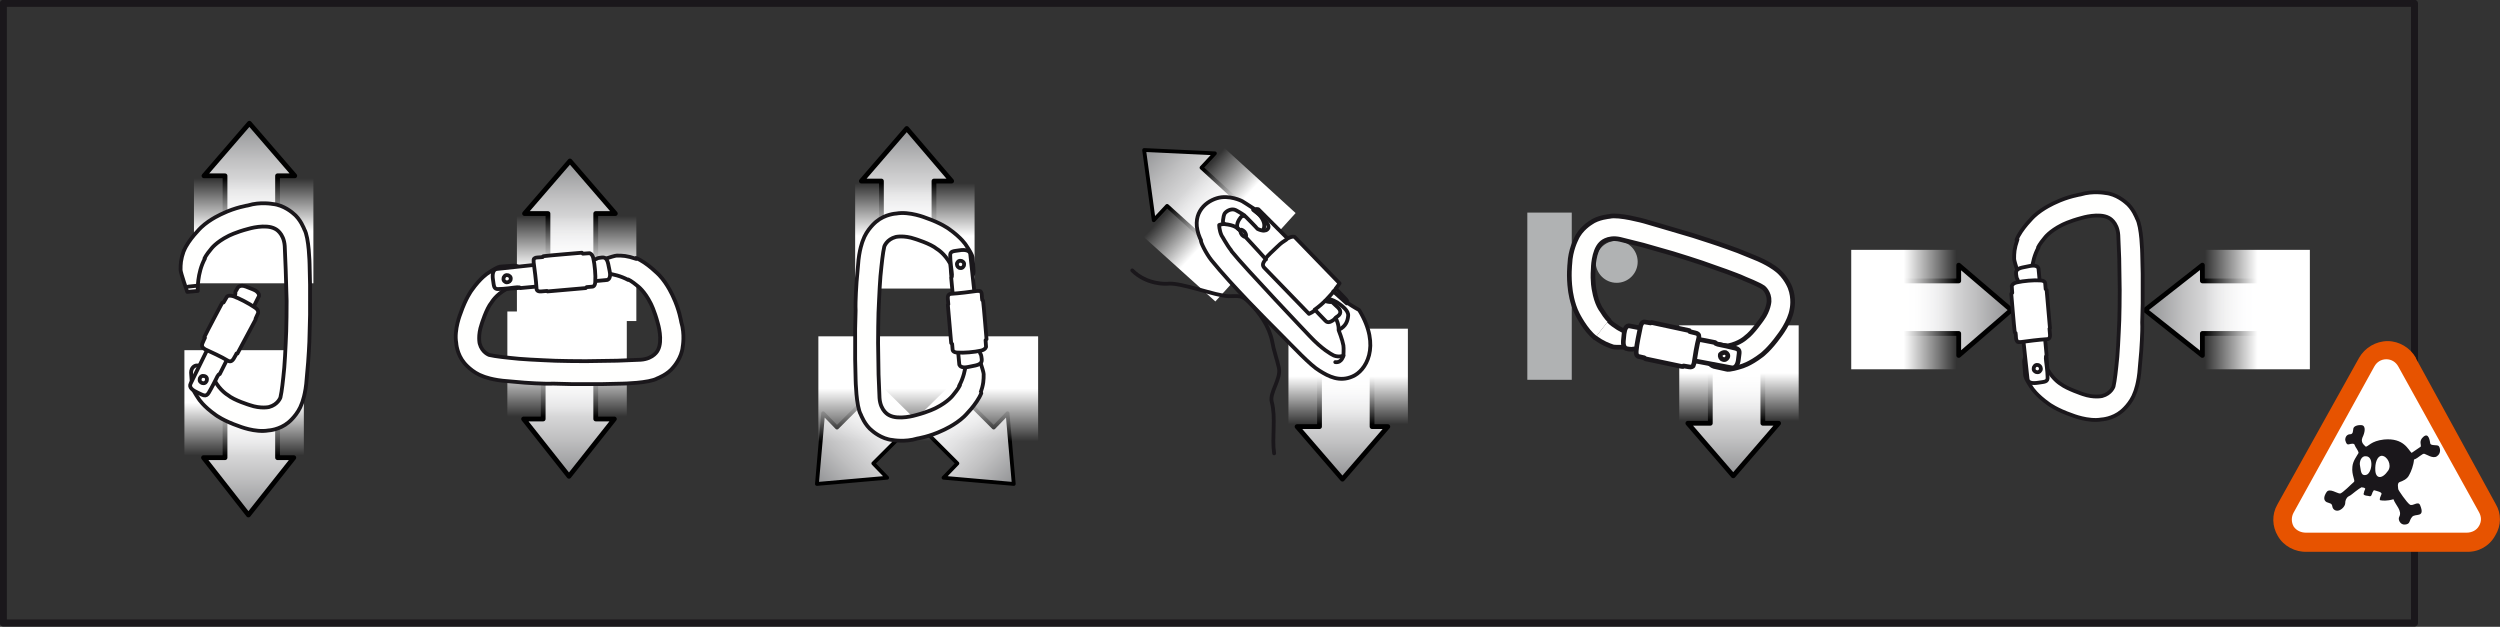 <?xml version="1.0" encoding="utf-8"?>
<!-- Generator: Adobe Illustrator 21.0.0, SVG Export Plug-In . SVG Version: 6.00 Build 0)  -->
<svg version="1.1" id="Calque_1" xmlns="http://www.w3.org/2000/svg" xmlns:xlink="http://www.w3.org/1999/xlink" x="0px" y="0px"
	 viewBox="0 0 523.3 131.2" style="enable-background:new 0 0 523.3 131.2;" xml:space="preserve">
<rect x="0" y="0" width="523.3" height="131.2" fill="#333333" stroke="none"/>
<style type="text/css">
	.st0{fill:none;stroke:#1A171B;stroke-width:1.471;stroke-linecap:round;stroke-linejoin:round;}
	.st1{fill:#E75300;}
	.st2{fill:#FFFFFF;}
	.st3{fill:#1A171B;}
	.st4{fill:url(#SVGID_1_);stroke:#000000;stroke-linecap:round;stroke-linejoin:round;stroke-miterlimit:10;}
	.st5{fill:url(#SVGID_2_);}
	.st6{fill:url(#SVGID_3_);stroke:#000000;stroke-linecap:round;stroke-linejoin:round;stroke-miterlimit:10;}
	.st7{fill:url(#SVGID_4_);}
	.st8{fill:#FFFFFE;stroke:#1A171B;stroke-width:0.8;stroke-linecap:round;stroke-linejoin:round;}
	.st9{fill:#FFFFFF;stroke:#1A171B;stroke-width:0.8;stroke-linecap:round;stroke-linejoin:round;}
	.st10{fill:url(#SVGID_5_);stroke:#000000;stroke-linecap:round;stroke-linejoin:round;stroke-miterlimit:10;}
	.st11{fill:url(#SVGID_6_);}
	.st12{fill:url(#SVGID_7_);stroke:#000000;stroke-linecap:round;stroke-linejoin:round;stroke-miterlimit:10;}
	.st13{fill:url(#SVGID_8_);}
	.st14{fill:url(#SVGID_9_);stroke:#000000;stroke-linecap:round;stroke-linejoin:round;stroke-miterlimit:10;}
	.st15{fill:url(#SVGID_10_);}
	.st16{fill:url(#SVGID_11_);stroke:#000000;stroke-linecap:round;stroke-linejoin:round;stroke-miterlimit:10;}
	.st17{fill:url(#SVGID_12_);}
	.st18{fill:url(#SVGID_13_);stroke:#000000;stroke-linecap:round;stroke-linejoin:round;stroke-miterlimit:10;}
	.st19{fill:url(#SVGID_14_);}
	.st20{fill:url(#SVGID_15_);stroke:#000000;stroke-width:0.8;stroke-linecap:round;stroke-linejoin:round;stroke-miterlimit:10;}
	.st21{fill:url(#SVGID_16_);}
	.st22{fill:none;stroke:#1A171B;stroke-width:0.8;stroke-linecap:round;stroke-linejoin:round;}
	.st23{fill:url(#SVGID_17_);stroke:#000000;stroke-linecap:round;stroke-linejoin:round;stroke-miterlimit:10;}
	.st24{fill:url(#SVGID_18_);}
	.st25{fill:#B0B2B3;}
	.st26{fill:#FFFFFE;stroke:#1A171B;stroke-width:0.98;stroke-linecap:round;stroke-linejoin:round;}
	.st27{fill:#FFFFFF;stroke:#1A171B;stroke-width:0.98;stroke-linecap:round;stroke-linejoin:round;}
	.st28{fill:url(#SVGID_19_);stroke:#000000;stroke-linecap:round;stroke-linejoin:round;stroke-miterlimit:10;}
	.st29{fill:url(#SVGID_20_);}
	.st30{fill:url(#SVGID_21_);stroke:#000000;stroke-width:0.8;stroke-linecap:round;stroke-linejoin:round;stroke-miterlimit:10;}
	.st31{fill:url(#SVGID_22_);stroke:#000000;stroke-width:0.8;stroke-linecap:round;stroke-linejoin:round;stroke-miterlimit:10;}
	.st32{fill:url(#SVGID_23_);}
</style>
<rect x="0.7" y="0.7" class="st0" width="504.7" height="129.7"/>
<g>
	<g>
		<g>
			<g>
				<path class="st1" d="M522.4,105.5L505.7,75l0,0v-0.1c-1.2-2.1-3.5-3.5-5.9-3.5c-2.5,0-4.8,1.4-6,3.5l0,0l0,0l-17.1,30.7
					c-1.2,2.1-1.1,4.6,0.1,6.6c1.2,2.1,3.6,3.4,6.1,3.3h-0.2h33.7h-0.1c2.5,0.1,4.8-1.2,6-3.4C523.6,110,523.6,107.5,522.4,105.5z"
					/>
			</g>
			<path class="st2" d="M518.9,107.2c0.5,0.9,0.6,1.9,0,2.9c-0.5,0.9-1.5,1.4-2.6,1.4h-33.6c-1,0-2-0.4-2.6-1.3
				c-0.5-0.9-0.5-2,0-2.9L497,76.7c0.5-0.9,1.4-1.5,2.5-1.5s2,0.6,2.5,1.5L518.9,107.2z"/>
		</g>
	</g>
	<path class="st3" d="M510.5,93.4c-0.3-0.4-1.7,0-1.8-0.6c-0.1-0.5-0.3-2.3-1.4-1.4s-0.4,1.8-0.6,2.1c-0.3,0.2-1.2,0.8-1.9,1.3
		c-0.7-0.6-1.6-3.2-5.8-2.8c-2.7,0.3-3.3,1.5-3.8,1.5c-0.4-0.4-1.1-0.9-0.7-1.9c0.5-1,0.8-2.4-0.1-2.6c-0.9-0.1-1.7,0.2-1.8,0.7
		s0,1.2-0.7,1.2c-0.5,0-1,0.4-1,1.2c0.2,0.8,0.4,1,0.8,0.9s1.1-0.3,1.2,0.2c0.1,0.4,0.7,1,0.8,1.6c-0.4,0.7-1.2,1.7-1.3,2.9
		c-0.2,1.8,0.7,2.9,0.3,3.2c-0.4,0.3-2.4,2.4-2.9,2.4c-0.6,0-2.2-1.2-2.8-0.3c-0.6,0.9-0.7,1.7,0,2.1c0.7,0.3,1.1,0.2,1.2,0.9
		c0.1,0.7,0.8,1.1,1.5,0.8c0.7-0.3,1.2-1,1.2-1.5s0.2-1.1,0.7-1.4c0.5-0.2,1.1-0.8,1.4-1c0.5-0.4,1.1-0.8,1.3-0.9
		c0.4,0.1,0.6,0,0.8,0.3c-0.2,0.4-0.3,0.8-0.3,0.9c-0.1,0.2-0.2,0.5,0.9,0.6c0.4,0.1,0.6,0.2,0.8-0.4c0.1-0.3,0.1-0.4,0.4-0.8
		c0.7,0.2,1.7,0.4,1.6,0.8c-0.2,0.5-0.5,1.1-0.3,1.3c0.5,0.1,1.4,0.2,2.8-0.2c0.4,1.2,1.9,2.4,1.2,3.7c-0.3,0.5,0.2,1.7,1.2,1.6
		c1.2-0.1,0.8-0.8,1.5-1.6c0.6-0.8,2.8,0.3,1.7-2.4c-0.4-1.1-1.6,0.3-2.2-0.2c-0.6-0.4-2.4-3-2.4-3.2s-0.3-1.3,0.3-1.5
		s1.6-0.6,2-1.5c0.4-0.7,0.9-2,1-3.2c0.9-0.3,1.8-1.4,2.2-1.2c0.4,0.1,1.8,1.1,2.6,0.5C511,94.9,510.8,93.8,510.5,93.4z M495.3,99.4
		c-1.2,0.3-1.1-1-1.3-1.9c-0.2-0.9,0.3-2.1,1.2-2C497,95.5,496.5,99.1,495.3,99.4z M499.9,98.5c-1.3,1.9-2.6,1.7-2.7,0
		c-0.1-1.6,0.4-3,1.3-3.1C499.7,95.4,500.7,97.3,499.9,98.5z"/>
</g>
<g>
	
		<linearGradient id="SVGID_1_" gradientUnits="userSpaceOnUse" x1="765.239" y1="-208.435" x2="765.239" y2="-231.935" gradientTransform="matrix(-1 0 0 -1 817.442 -182.593)">
		<stop  offset="0" style="stop-color:#919294"/>
		<stop  offset="0.321" style="stop-color:#C0C0C1"/>
		<stop  offset="0.609" style="stop-color:#E2E2E3"/>
		<stop  offset="0.845" style="stop-color:#F7F7F8"/>
		<stop  offset="1" style="stop-color:#FFFFFF"/>
	</linearGradient>
	<polyline class="st4" points="47.1,49.3 47.1,36.8 42.7,36.8 52.2,25.8 52.2,25.8 61.7,36.8 58.1,36.8 58.1,49.3 	"/>
	<g>
		
			<linearGradient id="SVGID_2_" gradientUnits="userSpaceOnUse" x1="-109.874" y1="-429.536" x2="-109.874" y2="-451.536" gradientTransform="matrix(1 0 0 1 162.928 488.878)">
			<stop  offset="0.498" style="stop-color:#FFFFFF"/>
			<stop  offset="1" style="stop-color:#FFFFFF;stop-opacity:0"/>
		</linearGradient>
		<rect x="40.6" y="37.3" class="st5" width="25" height="22"/>
	</g>
	
		<linearGradient id="SVGID_3_" gradientUnits="userSpaceOnUse" x1="1051.689" y1="764.209" x2="1051.689" y2="739.709" gradientTransform="matrix(1 0 0 1 -999.646 -656.367)">
		<stop  offset="0" style="stop-color:#919294"/>
		<stop  offset="0.321" style="stop-color:#C0C0C1"/>
		<stop  offset="0.609" style="stop-color:#E2E2E3"/>
		<stop  offset="0.845" style="stop-color:#F7F7F8"/>
		<stop  offset="1" style="stop-color:#FFFFFF"/>
	</linearGradient>
	<polyline class="st6" points="58.1,83.3 58.1,95.8 61.5,95.8 52,107.8 52,107.8 42.6,95.8 47.1,95.8 47.1,83.3 	"/>
	<g>
		
			<linearGradient id="SVGID_4_" gradientUnits="userSpaceOnUse" x1="-396.186" y1="-1401.18" x2="-396.186" y2="-1423.18" gradientTransform="matrix(-1 0 0 -1 -345.132 -1327.839)">
			<stop  offset="0.498" style="stop-color:#FFFFFF"/>
			<stop  offset="1" style="stop-color:#FFFFFF;stop-opacity:0"/>
		</linearGradient>
		<rect x="38.6" y="73.3" class="st7" width="25" height="22"/>
	</g>
	<g>
		<g>
			<g>
				<g>
					<path class="st8" d="M38.5,52.4c-0.7,2-0.7,2.9-0.7,4.1c0,0.6,1.4,4.6,1.4,4.6l2.2-0.2c0,0-0.2-3.7,1.5-6.8 M39.4,60l1.9-0.2
						 M42.8,54.1c0,0,0.3-0.7,1.4-2c0,0,1-1.4,3.6-2.7c0,0,1.5-0.8,4.2-1.5c0,0,3.6-1.1,5.6,0c0,0,1.8,0.8,2,3.6l0.2,4.9L60,63
						c0,0,0,6.1-0.2,8.9c0,0-0.2,4.9-0.5,7.1c0,0-0.3,3-0.6,4.2c0,0-0.5,1.5-2.4,2c0,0-1.7,0.4-4-0.4c0,0-3.3-1-4.6-2.1
						c0,0-1.6-0.9-2.8-3.1l-0.1-0.9c0-0.5-0.1-1-0.1-1.4c0-0.4-0.3-0.7-1.2-0.7c-0.9,0-1.8-0.1-2.3-0.1c-0.5,0-1.2,0.5-1.2,1.5
						l0.2,2.8c0,0-0.1,0.5,1.4,2.7c0,0,0.9,1.5,3.6,3.4c0,0,1.6,1.2,4.8,2.3c0,0,3.4,1.4,6.2,0.9c0,0,2.3-0.1,4.2-1.7
						c0,0,2-1.6,2.8-4c0,0,0.8-1.9,1-5.2l0.3-3.4c0,0,0.3-4,0.3-6l0.1-3.9l0-6.3l-0.1-4.3c0,0-0.1-5.6-1.1-7.3c0,0-0.8-2.2-2.4-3.4
						c0,0-1.9-1.7-4.2-1.9c0,0-2.6-0.5-5.2,0.3c0,0-2.6,0.4-5.3,1.7c0,0-2.6,1.1-4.5,2.9c0,0-2.7,2.6-3.6,4.9"/>
				</g>
			</g>
		</g>
		<path class="st8" d="M54.2,62c0,0,0.2-0.5-0.6-1.1c-0.3-0.2-0.8-0.4-2.1-0.9c-1.3-0.5-1.7,0.2-1.8,0.3c0,0-0.1,0.3-0.4,0.7
			c-0.1,0.3,0.1,0.5-0.3,1.3c-0.5,1-0.6,0.7-0.9,1.3c-2.8,5.7-8.2,16.7-8.2,16.7c-0.4,0.8,0.4,1.4,1.5,1.9c1.1,0.5,1.7,1,2.3,0
			c0.6-1,1.5-2.8,1.5-2.8s0.5-1.2,0.8-1.1L54.2,62z"/>
		<g>
			<g>
				<path class="st9" d="M48.8,62c-1-0.3-1.3,0.1-1.3,0.1l-0.7,1.2l-0.3,0.1c0,0-3.4,6.4-3.6,6.9c-0.3,0.5,0,0.4,0,0.4
					s-0.3,0.6-0.5,1.1c-0.2,0.4-0.1,0.7,0,0.9l0.5,0.4c1.3,0.6,3.5,1.6,4.8,2.4c0.2,0.1,0.7,0.4,1.2-0.4c0.5-0.8,0.6-1.1,0.6-1.1
					l0.2,0l3.8-7.1l0-0.2l0.5-1.1c0,0,0.3-0.6-0.6-1.2C52.1,63.5,50,62.4,48.8,62z"/>
			</g>
		</g>
		<path class="st8" d="M43.3,79.5c0,0.4-0.4,0.8-0.8,0.7c-0.4,0-0.8-0.4-0.7-0.8c0-0.4,0.4-0.8,0.8-0.7
			C43.1,78.7,43.4,79.1,43.3,79.5"/>
	</g>
</g>
<g>
	
		<linearGradient id="SVGID_5_" gradientUnits="userSpaceOnUse" x1="698.152" y1="-216.3" x2="698.152" y2="-239.8" gradientTransform="matrix(-1 0 0 -1 817.442 -182.593)">
		<stop  offset="0" style="stop-color:#919294"/>
		<stop  offset="0.321" style="stop-color:#C0C0C1"/>
		<stop  offset="0.609" style="stop-color:#E2E2E3"/>
		<stop  offset="0.845" style="stop-color:#F7F7F8"/>
		<stop  offset="1" style="stop-color:#FFFFFF"/>
	</linearGradient>
	<polyline class="st10" points="114.7,57.2 114.7,44.7 109.8,44.7 119.3,33.7 119.3,33.7 128.8,44.7 124.7,44.7 124.7,57.2 	"/>
	<g>
		
			<linearGradient id="SVGID_6_" gradientUnits="userSpaceOnUse" x1="-42.222" y1="-421.671" x2="-42.222" y2="-443.671" gradientTransform="matrix(1 0 0 1 162.928 488.878)">
			<stop  offset="0.498" style="stop-color:#FFFFFF"/>
			<stop  offset="1" style="stop-color:#FFFFFF;stop-opacity:0"/>
		</linearGradient>
		<rect x="108.2" y="45.2" class="st11" width="25" height="22"/>
	</g>
	
		<linearGradient id="SVGID_7_" gradientUnits="userSpaceOnUse" x1="1118.776" y1="756.074" x2="1118.776" y2="731.574" gradientTransform="matrix(1 0 0 1 -999.646 -656.367)">
		<stop  offset="0" style="stop-color:#919294"/>
		<stop  offset="0.321" style="stop-color:#C0C0C1"/>
		<stop  offset="0.609" style="stop-color:#E2E2E3"/>
		<stop  offset="0.845" style="stop-color:#F7F7F8"/>
		<stop  offset="1" style="stop-color:#FFFFFF"/>
	</linearGradient>
	<polyline class="st12" points="124.7,75.2 124.7,87.7 128.6,87.7 119.1,99.7 119.1,99.7 109.6,87.7 113.7,87.7 113.7,75.2 	"/>
	<g>
		
			<linearGradient id="SVGID_8_" gradientUnits="userSpaceOnUse" x1="-463.838" y1="-1393.046" x2="-463.838" y2="-1415.046" gradientTransform="matrix(-1 0 0 -1 -345.132 -1327.839)">
			<stop  offset="0.498" style="stop-color:#FFFFFF"/>
			<stop  offset="1" style="stop-color:#FFFFFF;stop-opacity:0"/>
		</linearGradient>
		<rect x="106.2" y="65.2" class="st13" width="25" height="22"/>
	</g>
	<g>
		<g>
			<g>
				<path class="st8" d="M133.2,54.2c-2-0.7-2.9-0.7-4.1-0.7c-0.6,0-4.6,1.4-4.6,1.4l0.2,2.2c0,0,3.7-0.2,6.8,1.5 M125.6,55.1
					l0.2,1.9 M131.5,58.5c0,0,0.7,0.3,2,1.4c0,0,1.4,1,2.7,3.6c0,0,0.8,1.5,1.5,4.2c0,0,1.1,3.6,0,5.6c0,0-0.8,1.8-3.6,2l-4.9,0.2
					l-6.6,0.1c0,0-6.1,0-8.9-0.2c0,0-4.9-0.2-7.1-0.5c0,0-3-0.3-4.2-0.6c0,0-1.5-0.5-2-2.4c0,0-0.4-1.7,0.4-4c0,0,1-3.3,2.1-4.6
					c0,0,0.9-1.6,3.1-2.8l0.9-0.1c0.5,0,1-0.1,1.4-0.1c0.4,0,0.7-0.3,0.7-1.2c0-0.9,0.1-1.8,0.1-2.3c0-0.5-0.5-1.2-1.5-1.2l-2.8,0.2
					c0,0-0.5-0.1-2.7,1.4c0,0-1.5,0.9-3.4,3.6c0,0-1.2,1.6-2.3,4.8c0,0-1.4,3.4-0.9,6.2c0,0,0.1,2.3,1.7,4.2c0,0,1.6,2,4,2.8
					c0,0,1.9,0.8,5.2,1l3.4,0.3c0,0,4,0.3,6,0.2l3.9,0.1l6.3,0l4.3-0.1c0,0,5.6-0.1,7.3-1.1c0,0,2.2-0.8,3.4-2.4
					c0,0,1.7-1.9,1.9-4.2c0,0,0.5-2.6-0.3-5.2c0,0-0.4-2.6-1.7-5.3c0,0-1.1-2.6-2.9-4.5c0,0-2.6-2.7-4.9-3.6"/>
			</g>
		</g>
	</g>
	<path class="st8" d="M127.1,58.6c0,0,0.6-0.1,0.6-1.1c0-0.4-0.1-0.9-0.4-2.3c-0.3-1.4-1-1.3-1.2-1.3c0,0-0.3,0-0.8,0.1
		c-0.3,0-0.4,0.3-1.2,0.4c-1.1,0.1-1-0.2-1.6-0.1c-6.3,0.7-18.5,2-18.5,2c-0.8,0.1-1,1.1-0.8,2.3c0.2,1.2,0.1,2,1.2,1.9
		c1.1,0,3.2-0.3,3.2-0.3s1.3-0.2,1.3,0.1L127.1,58.6z"/>
	<g>
		<g>
			<path class="st9" d="M124.2,54.1c-0.2-1-0.8-1.1-0.8-1.1l-1.4,0.1l-0.2-0.2c0,0-7.2,0.6-7.8,0.7c-0.5,0-0.4,0.2-0.4,0.2
				s-0.7,0.1-1.2,0.1c-0.4,0-0.7,0.3-0.7,0.4l0,0.6c0.2,1.4,0.5,3.8,0.6,5.4c0,0.2,0,0.8,1,0.7c1-0.1,1.2-0.1,1.2-0.1l0.1,0.1l8-0.7
				l0.2-0.2l1.2-0.1c0,0,0.6,0,0.6-1.1C124.7,57.7,124.5,55.4,124.2,54.1z"/>
		</g>
	</g>
	<path class="st8" d="M106.1,59.1c-0.4,0-0.8-0.4-0.7-0.8c0-0.4,0.4-0.8,0.8-0.7c0.4,0,0.8,0.4,0.7,0.8
		C106.9,58.8,106.5,59.1,106.1,59.1"/>
</g>
<g>
	
		<linearGradient id="SVGID_9_" gradientUnits="userSpaceOnUse" x1="365.865" y1="225.941" x2="365.865" y2="202.441" gradientTransform="matrix(0 -1 1 0 195.083 430.808)">
		<stop  offset="0" style="stop-color:#919294"/>
		<stop  offset="0.321" style="stop-color:#C0C0C1"/>
		<stop  offset="0.609" style="stop-color:#E2E2E3"/>
		<stop  offset="0.845" style="stop-color:#F7F7F8"/>
		<stop  offset="1" style="stop-color:#FFFFFF"/>
	</linearGradient>
	<polyline class="st14" points="397.5,58.8 410,58.8 410,55.5 421,64.9 421,64.9 410,74.4 410,69.8 397.5,69.8 	"/>
	<g>
		
			<linearGradient id="SVGID_10_" gradientUnits="userSpaceOnUse" x1="288.461" y1="-863.911" x2="288.461" y2="-885.911" gradientTransform="matrix(0 1 -1 0 -476.387 -223.706)">
			<stop  offset="0.498" style="stop-color:#FFFFFF"/>
			<stop  offset="1" style="stop-color:#FFFFFF;stop-opacity:0"/>
		</linearGradient>
		<rect x="387.5" y="52.3" class="st15" width="22" height="25"/>
	</g>
	
		<linearGradient id="SVGID_11_" gradientUnits="userSpaceOnUse" x1="365.865" y1="-194.294" x2="365.865" y2="-218.794" gradientTransform="matrix(0 -1 -1 0 254.73 430.808)">
		<stop  offset="0" style="stop-color:#919294"/>
		<stop  offset="0.321" style="stop-color:#C0C0C1"/>
		<stop  offset="0.609" style="stop-color:#E2E2E3"/>
		<stop  offset="0.845" style="stop-color:#F7F7F8"/>
		<stop  offset="1" style="stop-color:#FFFFFF"/>
	</linearGradient>
	<polyline class="st16" points="473.5,58.8 461,58.8 461,55.5 449,64.9 449,64.9 461,74.4 461,69.8 473.5,69.8 	"/>
	<g>
		
			<linearGradient id="SVGID_12_" gradientUnits="userSpaceOnUse" x1="288.461" y1="-442.676" x2="288.461" y2="-464.676" gradientTransform="matrix(0 1 1 0 926.2 -223.706)">
			<stop  offset="0.498" style="stop-color:#FFFFFF"/>
			<stop  offset="1" style="stop-color:#FFFFFF;stop-opacity:0"/>
		</linearGradient>
		<rect x="461.5" y="52.3" class="st17" width="22" height="25"/>
	</g>
	<g>
		<g>
			<g>
				<path class="st8" d="M422.3,50.1c-0.7,2-0.7,2.9-0.7,4.1c0,0.6,1.4,4.6,1.4,4.6l2.2-0.2c0,0-0.2-3.8,1.5-6.8 M423.2,57.7
					l1.9-0.2 M426.6,51.8c0,0,0.3-0.7,1.4-2c0,0,1-1.4,3.6-2.7c0,0,1.5-0.8,4.2-1.5c0,0,3.6-1.1,5.6,0c0,0,1.8,0.8,2,3.6l0.2,4.9
					l0.1,6.6c0,0,0,6.1-0.2,8.9c0,0-0.2,4.9-0.5,7.1c0,0-0.3,3-0.6,4.2c0,0-0.5,1.5-2.4,2c0,0-1.7,0.4-4-0.4c0,0-3.3-1.1-4.6-2.1
					c0,0-1.6-0.9-2.8-3.1l-0.1-0.9c0-0.5-0.1-1-0.1-1.4c0-0.4-0.3-0.7-1.2-0.7c-0.9,0-1.8-0.1-2.3-0.1c-0.5,0-1.2,0.5-1.2,1.5
					l0.2,2.8c0,0-0.1,0.5,1.4,2.7c0,0,0.9,1.5,3.6,3.4c0,0,1.6,1.2,4.8,2.3c0,0,3.4,1.4,6.2,0.9c0,0,2.3-0.1,4.2-1.7
					c0,0,2-1.6,2.8-4c0,0,0.8-1.9,1-5.2l0.3-3.4c0,0,0.3-4,0.2-6l0.1-3.9l0-6.3l-0.1-4.3c0,0-0.1-5.6-1.1-7.3c0,0-0.8-2.2-2.4-3.4
					c0,0-1.9-1.7-4.2-1.9c0,0-2.6-0.5-5.2,0.3c0,0-2.6,0.4-5.3,1.7c0,0-2.6,1.1-4.5,2.9c0,0-2.7,2.6-3.6,4.9"/>
			</g>
		</g>
	</g>
	<path class="st8" d="M426.7,56.2c0,0-0.1-0.6-1.1-0.6c-0.4,0-0.9,0.1-2.3,0.4c-1.4,0.3-1.3,1-1.3,1.2c0,0,0,0.3,0.1,0.8
		c0,0.3,0.3,0.4,0.4,1.2c0.1,1.1-0.2,1-0.1,1.6c0.7,6.3,2,18.5,2,18.5c0.1,0.9,1.1,1,2.3,0.8c1.2-0.2,2-0.1,1.9-1.2
		c0-1.1-0.3-3.2-0.3-3.2s-0.2-1.3,0.1-1.3L426.7,56.2z"/>
	<g>
		<g>
			<path class="st9" d="M422.2,59.1c-1,0.2-1.1,0.8-1.1,0.8l0.1,1.4l-0.2,0.2c0,0,0.6,7.2,0.7,7.8c0,0.5,0.2,0.4,0.2,0.4
				s0.1,0.7,0.1,1.2c0.1,0.4,0.3,0.7,0.4,0.7l0.6,0c1.4-0.2,3.8-0.5,5.4-0.6c0.2,0,0.8,0,0.7-1c-0.1-1-0.1-1.2-0.1-1.2l0.1-0.1
				l-0.7-8l-0.2-0.2l-0.1-1.2c0,0,0-0.6-1.1-0.6C425.8,58.6,423.5,58.8,422.2,59.1z"/>
		</g>
	</g>
	<path class="st8" d="M427.2,77.2c0,0.4-0.4,0.8-0.8,0.7c-0.4,0-0.8-0.4-0.7-0.8c0-0.4,0.4-0.8,0.8-0.7
		C426.9,76.4,427.2,76.8,427.2,77.2"/>
</g>
<g>
	
		<linearGradient id="SVGID_13_" gradientUnits="userSpaceOnUse" x1="556.442" y1="660.479" x2="556.442" y2="636.979" gradientTransform="matrix(-1 0 0 1 837.465 -560.162)">
		<stop  offset="0" style="stop-color:#919294"/>
		<stop  offset="0.321" style="stop-color:#C0C0C1"/>
		<stop  offset="0.609" style="stop-color:#E2E2E3"/>
		<stop  offset="0.845" style="stop-color:#F7F7F8"/>
		<stop  offset="1" style="stop-color:#FFFFFF"/>
	</linearGradient>
	<polyline class="st18" points="276.2,76.8 276.2,89.3 271.5,89.3 281,100.3 281,100.3 290.5,89.3 287.2,89.3 287.2,76.8 	"/>
	<g>
		
			<linearGradient id="SVGID_14_" gradientUnits="userSpaceOnUse" x1="99.228" y1="-1300.448" x2="99.228" y2="-1320.448" gradientTransform="matrix(1 0 0 -1 182.952 -1231.631)">
			<stop  offset="0.498" style="stop-color:#FFFFFF"/>
			<stop  offset="1" style="stop-color:#FFFFFF;stop-opacity:0"/>
		</linearGradient>
		<rect x="269.7" y="68.8" class="st19" width="25" height="20"/>
	</g>
	
		<linearGradient id="SVGID_15_" gradientUnits="userSpaceOnUse" x1="735.38" y1="-329.502" x2="735.38" y2="-353.586" gradientTransform="matrix(0.672 -0.74 -0.74 -0.672 -498.821 354.325)">
		<stop  offset="0" style="stop-color:#919294"/>
		<stop  offset="0.321" style="stop-color:#C0C0C1"/>
		<stop  offset="0.609" style="stop-color:#E2E2E3"/>
		<stop  offset="0.845" style="stop-color:#F7F7F8"/>
		<stop  offset="1" style="stop-color:#FFFFFF"/>
	</linearGradient>
	<polyline class="st20" points="260.9,43.7 251.5,35.1 254.3,32.1 239.5,31.4 239.5,31.5 241.5,46.1 244.3,43.1 253.7,51.6 	"/>
	<g>
		
			<linearGradient id="SVGID_16_" gradientUnits="userSpaceOnUse" x1="-80.358" y1="-309.737" x2="-80.358" y2="-330.065" gradientTransform="matrix(-0.672 0.74 0.74 0.672 438.077 321.575)">
			<stop  offset="0.498" style="stop-color:#FFFFFF"/>
			<stop  offset="1" style="stop-color:#FFFFFF;stop-opacity:0"/>
		</linearGradient>
		<polygon class="st21" points="254.4,63.1 271.2,44.6 256.2,30.9 239.3,49.5 		"/>
	</g>
	<path class="st22" d="M266.7,94.9c-0.5-3.4,0.4-7.4-0.5-10.8c-0.5-1.9,2-4.8,1.5-7.1c-0.4-1.8-1.1-3.7-1.4-5.5
		c-0.6-3.1-2.6-6-4.8-8.2c-1.6-1.6-2.1-1.3-4.3-1.3c-2.6,0-10.2-3-12.9-2.6c0,0-4.2,0.3-7.3-2.8"/>
	<path class="st22" d="M279.6,60.5"/>
	<path class="st9" d="M253.6,54.5c4.3,5.3,11.5,12.5,13.9,14.9c3.2,3.2,6.8,7.1,8.7,8.2c1.9,1.2,4.2,2.4,6.9,1.2
		c2.7-1.1,6.1-6.2,1.4-13.9c0,0-1.1-0.6-2.3-1.4l-0.2-0.2c0.1-0.2-0.1-0.5-0.3-0.7c-0.2-0.2-2.1-2.2-2.1-2.2l0,0
		c0.5-0.6,0.8-1.1,0.8-1.1l-9.4-9.7c0,0-0.4-0.3-1.6,0.4l0-0.2l-6-6c-0.3-0.1-0.8,0-0.8,0l-0.1-0.1c-1.2-0.8-2.5-1.6-2.5-1.6
		s-2.7-1.4-5.3-0.6c-2.6,0.8-5.6,3.5-3.5,8.4c0.1,0.1,0.1,0.3,0.2,0.4C251.2,50.5,252.4,53,253.6,54.5z"/>
	<path class="st22" d="M279.5,60.6"/>
	<path class="st22" d="M257.7,52.4c0,0.1,0.1,0.1,0.1,0.2c2.7,3.4,16.3,17.7,16.3,17.7c2.7,2.9,4.7,3.9,4.7,3.9
		c1,0.7,2.4,0.3,2.4,0.3s0.1-1.6,0-2.2c-0.2-1.2-1-3.2-1-3.2c0.1-1.2-0.6-2.5-0.6-2.5l-0.1,0.1c-0.8,0.6-1.5,1.1-2.1,0.4
		c-0.8-0.8-2.1-2.2-2.1-2.2l-0.1,0.1c-0.4,0.3-0.8,0.5-1.2,0.7l-9.4-9.7c-0.4-0.5-0.3-0.9,0.3-1.7h0.1c0,0-2.6-2.9-4.3-4.7l0.1,0
		c-0.1,0.1-0.5-0.1-0.8-0.4c-0.3-0.4-0.4-0.7-0.3-0.9l-0.7-0.5c0,0-0.5-0.7-2.8-0.9c-0.5,0-1,0.2-1,0.2s0,1.1,0.5,2.2
		C255.7,49.2,256.8,51.3,257.7,52.4z"/>
	<path class="st22" d="M277.9,62.5c0,0,1,0.2,2,0.8c1,0.7,2.4,1.7,2.3,2.8c-0.1,1.1-0.5,2.2-1.9,2.9"/>
	<path class="st22" d="M264.9,54.1c0.5-0.6,1.3-1.4,2.5-2.5c0.7-0.7,1.3-1.1,1.8-1.4"/>
	<path class="st22" d="M277.4,63c0,0,0.7,0.3,1.4,0.2c0,0,1,0.9,1.3,1.2c0.3,0.3,0.9,1.1-0.1,1.8c-0.2,0.1-0.3,0.2-0.5,0.4"/>
	<path class="st22" d="M279.5,60.6c-0.9,1.1-2.4,2.9-4.3,4.2"/>
	<path class="st22" d="M259.6,48.3c-0.2-0.2-0.3-0.3-0.4-0.4c-0.6-0.6,0-1.8,0.5-2.4c0.5-0.6,1.1-0.1,1.1-0.1s2.3,2.3,2.4,2.5
		c0.2,0.1,1.8,0.9,2.3-0.2c0.4-1.1-3-3.7-3-3.7"/>
	<path class="st22" d="M259.7,48.1c0.1-0.1,0.5,0.1,0.8,0.4c0.3,0.4,0.4,0.8,0.3,0.9"/>
	<path class="st22" d="M262.3,43.9c0.6,0.5,1.2,0.9,1.5,1.3c0.8,1,1.1,2,0.6,3"/>
	<path class="st22" d="M281.2,74.4c0,0-0.3,1.6-1.7,1.4"/>
	<line class="st22" x1="281.9" y1="63.5" x2="279.1" y2="61"/>
	<path class="st22" d="M256.2,46.8c0,0-0.3-0.2-0.2-0.7s0.1-1.2,0.5-1.6c0.5-0.5,1.4-0.9,2.2-0.5c0,0,1.1,0.6,1.8,1.1"/>
</g>
<g>
	
		<linearGradient id="SVGID_17_" gradientUnits="userSpaceOnUse" x1="474.625" y1="659.799" x2="474.625" y2="636.299" gradientTransform="matrix(-1 0 0 1 837.465 -560.162)">
		<stop  offset="0" style="stop-color:#919294"/>
		<stop  offset="0.321" style="stop-color:#C0C0C1"/>
		<stop  offset="0.609" style="stop-color:#E2E2E3"/>
		<stop  offset="0.845" style="stop-color:#F7F7F8"/>
		<stop  offset="1" style="stop-color:#FFFFFF"/>
	</linearGradient>
	<polyline class="st23" points="358,76.1 358,88.6 353.3,88.6 362.8,99.6 362.8,99.6 372.3,88.6 369,88.6 369,76.1 	"/>
	<g>
		
			<linearGradient id="SVGID_18_" gradientUnits="userSpaceOnUse" x1="181.045" y1="-1299.768" x2="181.045" y2="-1319.768" gradientTransform="matrix(1 0 0 -1 182.952 -1231.631)">
			<stop  offset="0.498" style="stop-color:#FFFFFF"/>
			<stop  offset="1" style="stop-color:#FFFFFF;stop-opacity:0"/>
		</linearGradient>
		<rect x="351.5" y="68.1" class="st24" width="25" height="20"/>
	</g>
	<rect x="319.7" y="44.5" class="st25" width="9.3" height="35"/>
	<ellipse class="st25" cx="338.4" cy="54.8" rx="4.4" ry="4.4"/>
	<g>
		<path class="st26" d="M333.9,70.7c1.7,1.2,2.6,1.5,3.7,1.9c0.6,0.2,4.8,0,4.8,0l0.4-2.2c0,0-3.6-0.9-6.1-3.3"/>
		<path class="st26" d="M336.8,67c0,0-0.6-0.5-1.5-2c0,0-1.1-1.3-1.6-4.3c0,0-0.4-1.7-0.2-4.4c0,0,0-3.7,1.6-5.3c0,0,1.3-1.5,4-0.9
			l4.8,1.2l6.3,1.8c0,0,5.9,1.8,8.5,2.8c0,0,4.7,1.6,6.6,2.5c0,0,2.8,1.1,3.8,1.8c0,0,1.3,1,1.2,2.9c0,0-0.1,1.8-1.5,3.7
			c0,0-2,2.9-3.3,3.8c0,0-1.3,1.3-3.8,1.8l-0.9-0.1c-0.4-0.1-1-0.2-1.4-0.3c-0.4-0.1-0.8,0.1-1,0.9c-0.2,0.8-0.6,1.7-0.7,2.2
			c-0.1,0.5,0.1,1.3,1.1,1.6l2.7,0.6c0,0,0.5,0.2,3-0.6c0,0,1.7-0.4,4.3-2.4c0,0,1.6-1.2,3.6-4c0,0,2.3-2.9,2.7-5.6
			c0,0,0.5-2.2-0.4-4.5c0,0-0.9-2.4-3-3.9c0,0-1.6-1.3-4.7-2.5l-3.2-1.3c0,0-3.8-1.4-5.7-2l-3.7-1.2l-6.1-1.8l-4.1-1.2
			c0,0-5.4-1.5-7.3-1c0,0-2.4,0.2-3.9,1.3c0,0-2.2,1.3-3.1,3.5c0,0-1.2,2.3-1.3,5.1c0,0-0.3,2.6,0.1,5.5c0,0,0.3,2.8,1.5,5.1
			c0,0,1.7,3.4,3.7,4.9"/>
		<path class="st26" d="M341,68.2c0,0-0.6-0.1-0.9,0.9c-0.1,0.4-0.2,0.9-0.3,2.3c-0.1,1.4,0.6,1.6,0.8,1.6c0,0,0.3,0.1,0.8,0.1
			c0.3,0.1,0.5-0.2,1.3,0c1.1,0.2,0.9,0.4,1.5,0.5c6.2,1.1,18.3,3.4,18.3,3.4c0.8,0.1,1.3-0.7,1.4-1.9c0.1-1.2,0.5-1.9-0.6-2.2
			c-1.1-0.3-3.1-0.7-3.1-0.7s-1.3-0.2-1.2-0.5L341,68.2z"/>
		<g>
			<g>
				<path class="st27" d="M342.5,73.4c-0.1,1.1,0.4,1.2,0.4,1.2l1.3,0.3l0.2,0.2c0,0,7.1,1.5,7.6,1.6c0.5,0.1,0.4-0.1,0.4-0.1
					s0.7,0.1,1.2,0.2c0.4,0.1,0.7-0.1,0.8-0.2l0.2-0.6c0.2-1.4,0.6-3.8,1-5.3c0-0.2,0.2-0.8-0.7-1c-0.9-0.2-1.2-0.3-1.2-0.3
					l-0.1-0.2l-7.9-1.7l-0.2,0.1l-1.2-0.2c0,0-0.6-0.2-0.9,0.9C343.1,69.8,342.6,72,342.5,73.4z"/>
			</g>
		</g>
		<path class="st26" d="M361.2,73.8c0.4,0.2,0.6,0.6,0.4,1c-0.2,0.4-0.6,0.6-1,0.4c-0.4-0.1-0.6-0.6-0.5-1
			C360.4,73.9,360.8,73.7,361.2,73.8"/>
	</g>
</g>
<g>
	
		<linearGradient id="SVGID_19_" gradientUnits="userSpaceOnUse" x1="627.684" y1="-209.468" x2="627.684" y2="-232.968" gradientTransform="matrix(-1 0 0 -1 817.442 -182.593)">
		<stop  offset="0" style="stop-color:#919294"/>
		<stop  offset="0.321" style="stop-color:#C0C0C1"/>
		<stop  offset="0.609" style="stop-color:#E2E2E3"/>
		<stop  offset="0.845" style="stop-color:#F7F7F8"/>
		<stop  offset="1" style="stop-color:#FFFFFF"/>
	</linearGradient>
	<polyline class="st28" points="184.5,50.4 184.5,37.9 180.3,37.9 189.8,26.9 189.8,26.9 199.2,37.9 195.5,37.9 195.5,50.4 	"/>
	<g>
		
			<linearGradient id="SVGID_20_" gradientUnits="userSpaceOnUse" x1="28.584" y1="-428.504" x2="28.584" y2="-450.504" gradientTransform="matrix(1 0 0 1 162.928 488.878)">
			<stop  offset="0.498" style="stop-color:#FFFFFF"/>
			<stop  offset="1" style="stop-color:#FFFFFF;stop-opacity:0"/>
		</linearGradient>
		<rect x="179" y="38.4" class="st29" width="25" height="22"/>
	</g>
	
		<linearGradient id="SVGID_21_" gradientUnits="userSpaceOnUse" x1="780.829" y1="739.997" x2="780.829" y2="715.914" gradientTransform="matrix(0.707 -0.707 0.707 0.707 -863.132 130.166)">
		<stop  offset="0" style="stop-color:#919294"/>
		<stop  offset="0.321" style="stop-color:#C0C0C1"/>
		<stop  offset="0.609" style="stop-color:#E2E2E3"/>
		<stop  offset="0.845" style="stop-color:#F7F7F8"/>
		<stop  offset="1" style="stop-color:#FFFFFF"/>
	</linearGradient>
	<polyline class="st30" points="199,80.5 208,89.5 210.9,86.5 212.2,101.3 212.2,101.3 197.5,100 200.4,97 191.4,88 	"/>
	
		<linearGradient id="SVGID_22_" gradientUnits="userSpaceOnUse" x1="511.506" y1="470.676" x2="511.506" y2="446.59" gradientTransform="matrix(-0.707 -0.707 -0.707 0.707 865.492 130.166)">
		<stop  offset="0" style="stop-color:#919294"/>
		<stop  offset="0.321" style="stop-color:#C0C0C1"/>
		<stop  offset="0.609" style="stop-color:#E2E2E3"/>
		<stop  offset="0.845" style="stop-color:#F7F7F8"/>
		<stop  offset="1" style="stop-color:#FFFFFF"/>
	</linearGradient>
	<polyline class="st31" points="184.2,80.5 175.2,89.5 172.3,86.5 171,101.3 171,101.3 185.7,100 182.8,97 191.8,88 	"/>
	<g>
		
			<linearGradient id="SVGID_23_" gradientUnits="userSpaceOnUse" x1="-539.402" y1="-1398.213" x2="-539.402" y2="-1420.213" gradientTransform="matrix(-1 0 0 -1 -345.132 -1327.839)">
			<stop  offset="0.498" style="stop-color:#FFFFFF"/>
			<stop  offset="1" style="stop-color:#FFFFFF;stop-opacity:0"/>
		</linearGradient>
		<rect x="171.3" y="70.4" class="st32" width="46" height="22"/>
	</g>
	<path class="st8" d="M205.2,82.4c0.7-2,0.7-2.9,0.7-4.1c0-0.6-1.4-4.6-1.4-4.6l-2.2,0.2c0,0,0.2,3.7-1.5,6.8"/>
	<path class="st8" d="M200.9,80.7c0,0-0.3,0.7-1.4,2c0,0-1,1.4-3.6,2.7c0,0-1.5,0.8-4.2,1.5c0,0-3.6,1.1-5.6,0c0,0-1.8-0.8-2-3.6
		l-0.2-4.9l-0.1-6.6c0,0,0-6.1,0.2-8.9c0,0,0.2-4.9,0.5-7.1c0,0,0.3-3,0.6-4.2c0,0,0.5-1.5,2.4-2c0,0,1.7-0.4,4,0.4
		c0,0,3.3,1,4.6,2.1c0,0,1.6,0.9,2.8,3.1l0.1,0.9c0,0.5,0.1,1,0.1,1.4c0,0.4,0.3,0.7,1.2,0.7c0.9,0,1.8,0.1,2.3,0.1s1.2-0.5,1.2-1.5
		l-0.2-2.8c0,0,0.1-0.5-1.4-2.7c0,0-0.9-1.5-3.6-3.4c0,0-1.6-1.2-4.8-2.3c0,0-3.4-1.4-6.2-0.9c0,0-2.3,0.1-4.2,1.7c0,0-2,1.6-2.8,4
		c0,0-0.8,1.9-1,5.2l-0.3,3.4c0,0-0.3,4-0.2,6l-0.1,3.9l0,6.3l0.1,4.3c0,0,0.1,5.6,1.1,7.3c0,0,0.8,2.2,2.4,3.4c0,0,1.9,1.7,4.2,1.9
		c0,0,2.6,0.5,5.2-0.3c0,0,2.6-0.4,5.3-1.7c0,0,2.6-1.1,4.5-2.9c0,0,2.7-2.6,3.6-4.9"/>
	<path class="st8" d="M200.8,76.3c0,0,0.1,0.6,1.1,0.6c0.4,0,0.9-0.1,2.3-0.4c1.4-0.3,1.3-1,1.3-1.2c0,0,0-0.3-0.1-0.8
		c0-0.3-0.3-0.4-0.4-1.2c-0.1-1.1,0.2-1,0.1-1.6c-0.7-6.3-2-18.5-2-18.5c-0.1-0.8-1.1-1-2.3-0.8c-1.2,0.2-2,0.1-1.9,1.2
		c0,1.1,0.3,3.2,0.3,3.2s0.2,1.3-0.1,1.3L200.8,76.3z"/>
	<g>
		<g>
			<path class="st9" d="M205.3,73.4c1-0.2,1.1-0.8,1.1-0.8l-0.1-1.4l0.2-0.2c0,0-0.6-7.2-0.7-7.8c0-0.5-0.2-0.4-0.2-0.4
				s-0.1-0.7-0.1-1.2c0-0.4-0.3-0.7-0.4-0.7l-0.6,0c-1.4,0.2-3.8,0.5-5.4,0.6c-0.2,0-0.8,0.1-0.7,1c0.1,1,0.1,1.2,0.1,1.2l-0.1,0.1
				l0.7,8l0.2,0.2l0.1,1.2c0,0,0,0.6,1.1,0.6C201.7,73.9,204,73.7,205.3,73.4z"/>
		</g>
	</g>
	<path class="st8" d="M200.3,55.3c0-0.4,0.4-0.8,0.8-0.7c0.4,0,0.8,0.4,0.7,0.8c0,0.4-0.4,0.8-0.8,0.7
		C200.6,56.1,200.3,55.7,200.3,55.3"/>
</g>
</svg>
